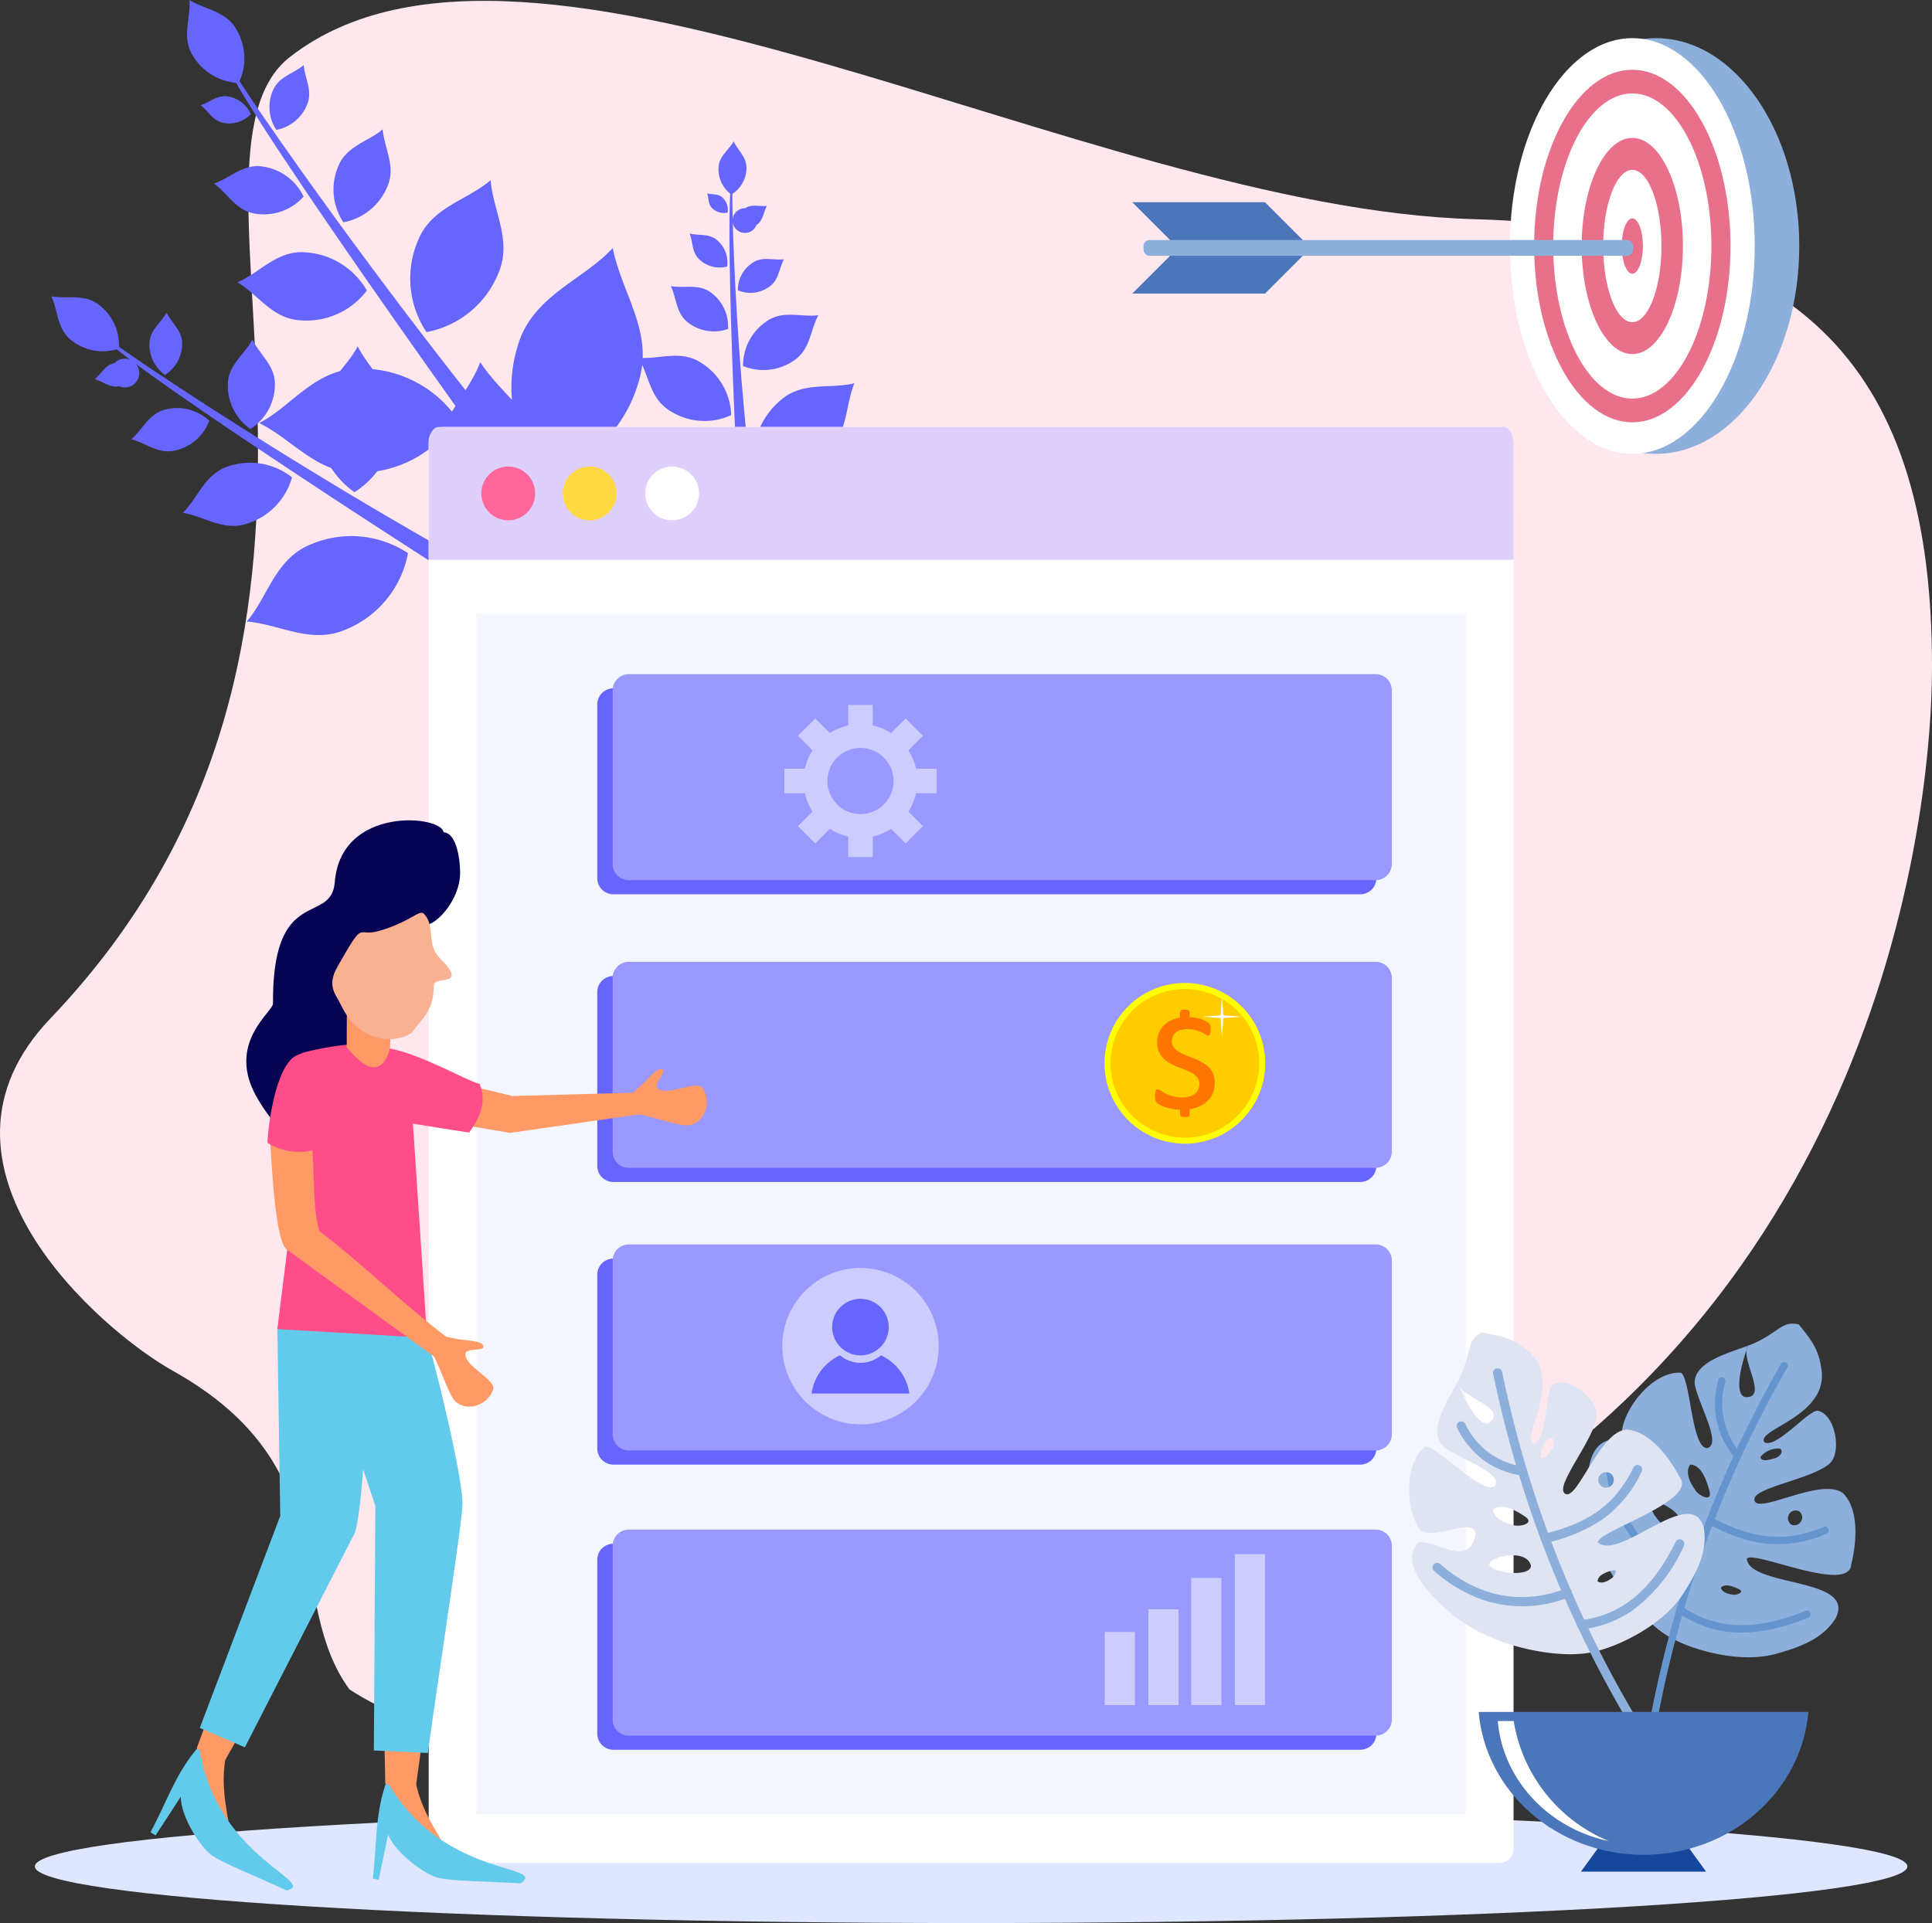 <svg xmlns="http://www.w3.org/2000/svg" width="237.153" height="236.115" viewBox="0 0 237.153 236.115">
  <rect x="0" y="0" width="237.153" height="236.115" fill="#333333" stroke="none"/>
  <g id="Group_35054" data-name="Group 35054" transform="translate(-46.744 -50.921)">
    <path id="XMLID_6_" d="M89.64,259.11C81.59,248.1,89.271,231.918,67.973,220c-8.9-4.969-32.291-25.216-15.053-43.259,44.9-46.995,13.228-105.5,29.43-118.081,29.461-22.885,97.6,18.588,145.314,19.93,41.079,1.151,56.234,19.1,56.234,54.947,0,21.054-8.36,86.863-75.584,114.336-.228.093-43.15,9.919-60.839,9.919-16.407,0-39.617,13.358-57.834,1.315Z" transform="translate(0 -0.76)" fill="#fee7ed" fill-rule="evenodd"/>
    <g id="Group_35051" data-name="Group 35051" transform="translate(53.039 50.921)">
      <path id="XMLID_137_" d="M768.142,276.417c-1.086-15.94-2.219-47.449-1.164-46.989-.362,2.359.872,35.612,4.452,48.33Z" transform="translate(-683.314 -207.219)" fill="#66f" fill-rule="evenodd"/>
      <path id="XMLID_138_" d="M757.654,190.471c-.567,1.048-1.8,1.792-1.854,3.191A3.812,3.812,0,0,0,757.371,197a3.852,3.852,0,0,0,1.854-3.191c.053-1.4-1.022-2.185-1.572-3.342Z" transform="translate(-673.891 -173.112)" fill="#66f" fill-rule="evenodd"/>
      <path id="XMLID_139_" d="M775.652,253.962c-.859.126-1.835-.274-2.672.294a1.515,1.515,0,1,0,1.391,2.064c.845-.558.835-1.536,1.281-2.358Z" transform="translate(-687.816 -228.687)" fill="#66f" fill-rule="evenodd"/>
      <path id="XMLID_140_" d="M744.614,241.778c.215.589.092,1.342.633,1.843a2.062,2.062,0,0,0,1.877.515,2.041,2.041,0,0,0-.633-1.843c-.541-.5-1.239-.341-1.877-.515Z" transform="translate(-664.101 -218.037)" fill="#66f" fill-rule="evenodd"/>
      <path id="XMLID_141_" d="M727.31,281.367c1.078.308,2.381-.045,3.364.825a3.553,3.553,0,0,1,1.236,3.233,3.614,3.614,0,0,1-3.365-.825c-.984-.87-.806-2.123-1.236-3.233Z" transform="translate(-648.949 -252.702)" fill="#66f" fill-rule="evenodd"/>
      <path id="XMLID_142_" d="M780.486,306.573c-1.228.178-2.626-.4-3.834.423a3.983,3.983,0,0,0-1.826,3.391,3.941,3.941,0,0,0,3.834-.423c1.216-.815,1.2-2.214,1.826-3.391Z" transform="translate(-690.553 -274.742)" fill="#66f" fill-rule="evenodd"/>
      <path id="XMLID_143_" d="M708.783,333.338c1.556.311,3.383-.344,4.9.78A5.159,5.159,0,0,1,715.8,338.6a5.187,5.187,0,0,1-4.9-.78c-1.5-1.133-1.388-2.933-2.125-4.479Z" transform="translate(-632.727 -298.208)" fill="#66f" fill-rule="evenodd"/>
      <path id="XMLID_144_" d="M789.23,361.646c-2,.288-4.281-.64-6.257.686a6.543,6.543,0,0,0-2.99,5.561,6.589,6.589,0,0,0,6.268-.695c1.987-1.334,1.95-3.636,2.979-5.553Z" transform="translate(-695.067 -322.95)" fill="#66f" fill-rule="evenodd"/>
      <path id="XMLID_145_" d="M676.866,402.324c2.414.253,5.089-.978,7.539.541a7.841,7.841,0,0,1,3.833,6.513,7.836,7.836,0,0,1-7.539-.541c-2.442-1.508-2.52-4.255-3.833-6.513Z" transform="translate(-604.78 -358.409)" fill="#66f" fill-rule="evenodd"/>
      <path id="XMLID_146_" d="M802.147,429.2c-2.855.736-6.292-.257-8.944,1.995a9.521,9.521,0,0,0-3.43,8.5,9.522,9.522,0,0,0,8.944-1.995c2.652-2.251,2.258-5.563,3.43-8.5Z" transform="translate(-703.567 -382.145)" fill="#66f" fill-rule="evenodd"/>
      <path id="XMLID_147_" d="M318.818,181.267c-17.445-23.162-50.383-69.927-48.351-70.258,1.787,3.931,36.638,53.257,54.666,69.052Z" transform="translate(-248.855 -103.535)" fill="#66f" fill-rule="evenodd"/>
      <path id="XMLID_148_" d="M231.647,50.921c.178,2.146-.967,4.506.329,6.692a6.959,6.959,0,0,0,5.708,3.51,6.955,6.955,0,0,0-.339-6.684c-1.295-2.186-3.729-2.306-5.7-3.518Z" transform="translate(-214.681 -50.921)" fill="#66f" fill-rule="evenodd"/>
      <path id="XMLID_149_" d="M316.877,115.12c-1.171,1.036-3.051,1.39-3.764,3.091a5.068,5.068,0,0,0,.406,4.867,5.069,5.069,0,0,0,3.775-3.1c.713-1.7-.266-3.186-.417-4.859Z" transform="translate(-285.894 -107.134)" fill="#66f" fill-rule="evenodd"/>
      <path id="XMLID_150_" d="M244.76,146.976c.917.665,1.48,1.931,2.8,2.158a3.642,3.642,0,0,0,3.355-1.072,3.7,3.7,0,0,0-2.793-2.166c-1.324-.227-2.2.707-3.366,1.08Z" transform="translate(-226.424 -134.051)" fill="#66f" fill-rule="evenodd"/>
      <path id="XMLID_151_" d="M257.884,217.031c1.928-.611,3.569-2.437,5.919-2.085a6.548,6.548,0,0,1,5.084,3.7,6.545,6.545,0,0,1-5.93,2.093c-2.359-.362-3.329-2.432-5.073-3.708Z" transform="translate(-237.915 -194.504)" fill="#66f" fill-rule="evenodd"/>
      <path id="XMLID_152_" d="M381.938,178.524c-1.688,1.487-4.372,1.994-5.413,4.447a7.3,7.3,0,0,0,.589,6.975,7.28,7.28,0,0,0,5.421-4.436c1.033-2.464-.38-4.58-.6-6.986Z" transform="translate(-341.26 -162.651)" fill="#66f" fill-rule="evenodd"/>
      <path id="XMLID_153_" d="M281.092,303.532c2.674-1.1,4.8-3.893,8.209-3.677a9.355,9.355,0,0,1,7.671,4.693,9.278,9.278,0,0,1-8.206,3.658c-3.406-.216-5.033-3.058-7.674-4.674Z" transform="translate(-258.237 -268.879)" fill="#66f" fill-rule="evenodd"/>
      <path id="XMLID_154_" d="M461.514,228.689c-2.757,2.431-7.159,3.258-8.852,7.264a11.892,11.892,0,0,0,.973,11.4,11.87,11.87,0,0,0,8.841-7.256c1.693-4.007-.632-7.47-.962-11.408Z" transform="translate(-407.584 -206.576)" fill="#66f" fill-rule="evenodd"/>
      <path id="XMLID_155_" d="M302.495,421.529c3.935-2.011,6.8-6.545,12-6.667a14.3,14.3,0,0,1,12.3,6.108,14.257,14.257,0,0,1-12,6.656c-5.207.13-8.05-3.987-12.3-6.1Z" transform="translate(-276.977 -369.587)" fill="#66f" fill-rule="evenodd"/>
      <path id="XMLID_156_" d="M564.044,295.707c-3.608,3.945-9.821,5.84-11.626,11.9a17.277,17.277,0,0,0,3.207,16.325,17.307,17.307,0,0,0,11.626-11.9c1.813-6.05-2.1-10.688-3.207-16.325Z" transform="translate(-495.123 -265.258)" fill="#66f" fill-rule="evenodd"/>
      <path id="XMLID_157_" d="M209.967,422.631c-21.9-13.355-64.258-41.08-62.7-42.01,2.759,2.65,47.516,31.847,67.508,38.948Z" transform="translate(-141.019 -339.609)" fill="#66f" fill-rule="evenodd"/>
      <path id="XMLID_158_" d="M97.354,343.431c.839,1.708.679,4.019,2.458,5.389a6.186,6.186,0,0,0,5.833,1.038,6.146,6.146,0,0,0-2.466-5.4c-1.767-1.378-3.816-.678-5.825-1.027Z" transform="translate(-97.354 -307.045)" fill="#66f" fill-rule="evenodd"/>
      <path id="XMLID_159_" d="M196.322,359.478c-.634,1.234-2.058,2.135-2.088,3.772a4.484,4.484,0,0,0,1.913,3.871,4.512,4.512,0,0,0,2.1-3.78c.03-1.637-1.263-2.533-1.924-3.863Z" transform="translate(-182.182 -321.096)" fill="#66f" fill-rule="evenodd"/>
      <path id="XMLID_160_" d="M140.261,410.775c.98.244,1.849,1.1,3.006.869a1.766,1.766,0,1,0-.58-2.852c-1.168.236-1.591,1.3-2.426,1.982Z" transform="translate(-134.924 -364.214)" fill="#66f" fill-rule="evenodd"/>
      <path id="XMLID_161_" d="M176.261,457.594c1.379-1.122,2.141-3.148,4.188-3.643a5.82,5.82,0,0,1,5.391,1.382,5.78,5.78,0,0,1-4.2,3.651c-2.055.484-3.52-.9-5.38-1.39Z" transform="translate(-166.446 -403.671)" fill="#66f" fill-rule="evenodd"/>
      <path id="XMLID_162_" d="M274.611,386.126c-.911,1.779-2.949,3.066-3.008,5.422a6.469,6.469,0,0,0,2.765,5.552,6.465,6.465,0,0,0,3.008-5.422c.04-2.358-1.81-3.641-2.765-5.552Z" transform="translate(-249.926 -344.43)" fill="#66f" fill-rule="evenodd"/>
      <path id="XMLID_163_" d="M227.137,513.885c1.848-1.775,2.684-4.757,5.56-5.695a8.285,8.285,0,0,1,7.848,1.349,8.291,8.291,0,0,1-5.56,5.695c-2.876.938-5.143-.886-7.848-1.349Z" transform="translate(-210.993 -450.927)" fill="#66f" fill-rule="evenodd"/>
      <path id="XMLID_164_" d="M365.177,392.706c-1.478,2.9-4.823,5.014-4.908,8.85a10.56,10.56,0,0,0,4.516,9.067,10.527,10.527,0,0,0,4.9-8.861c.085-3.836-2.943-5.93-4.508-9.056Z" transform="translate(-327.562 -350.191)" fill="#66f" fill-rule="evenodd"/>
      <path id="XMLID_165_" d="M290.179,590.647c2.569-2.938,3.451-7.6,7.7-9.4a12.627,12.627,0,0,1,12.1,1.007,12.625,12.625,0,0,1-7.7,9.4c-4.245,1.8-7.932-.658-12.1-1.007Z" transform="translate(-266.193 -514.334)" fill="#66f" fill-rule="evenodd"/>
      <path id="XMLID_166_" d="M480.488,408.427c-1.676,4.419-6.171,8.017-5.674,13.581a15.286,15.286,0,0,0,7.958,12.385,15.307,15.307,0,0,0,5.685-13.589c-.5-5.565-5.206-8.115-7.969-12.377Z" transform="translate(-427.828 -363.956)" fill="#66f" fill-rule="evenodd"/>
    </g>
    <path id="XMLID_5_" d="M196.068,1851.2c63.3,0,114.926-3.124,114.926-6.95s-51.626-6.955-114.926-6.955-114.926,3.124-114.926,6.955,51.625,6.95,114.926,6.95Z" transform="translate(-30.119 -1564.164)" fill="#dfe6ff" fill-rule="evenodd"/>
    <g id="Group_35052" data-name="Group 35052" transform="translate(99.365 103.348)">
      <path id="XMLID_168_" d="M471.516,472.388H601.194a1.753,1.753,0,0,1,1.745,1.754V646.951a1.759,1.759,0,0,1-1.745,1.754H471.516a1.759,1.759,0,0,1-1.745-1.754V474.142a1.753,1.753,0,0,1,1.745-1.754Z" transform="translate(-469.771 -472.388)" fill="#fff" fill-rule="evenodd"/>
      <path id="XMLID_169_" d="M602.938,488.7H469.771V474.489c0-1.16.53-2.1,1.188-2.1H601.741c.658,0,1.2.941,1.2,2.1Z" transform="translate(-469.771 -472.388)" fill="#dfcffd" fill-rule="evenodd"/>
      <path id="XMLID_170_" d="M525.069,518.058a3.3,3.3,0,1,0-3.3-3.3,3.3,3.3,0,0,0,3.3,3.3Z" transform="translate(-515.303 -506.602)" fill="#f69" fill-rule="evenodd"/>
      <path id="XMLID_171_" d="M605.429,518.058a3.3,3.3,0,1,0-3.307-3.3,3.3,3.3,0,0,0,3.307,3.3Z" transform="translate(-585.659 -506.602)" fill="#ffd941" fill-rule="evenodd"/>
      <path id="XMLID_172_" d="M686.8,518.058a3.3,3.3,0,1,0-3.3-3.3,3.3,3.3,0,0,0,3.3,3.3Z" transform="translate(-656.914 -506.602)" fill="#fff" fill-rule="evenodd"/>
      <rect id="XMLID_173_" width="121.436" height="147.346" transform="translate(5.865 22.977)" fill="#f3f6ff"/>
      <path id="XMLID_174_" d="M638.1,730.332h91.69a1.977,1.977,0,0,1,1.973,1.973v21.342a1.977,1.977,0,0,1-1.973,1.973H638.1a1.977,1.977,0,0,1-1.973-1.973V732.305a1.977,1.977,0,0,1,1.973-1.973Z" transform="translate(-615.434 -698.246)" fill="#66f" fill-rule="evenodd"/>
      <path id="XMLID_175_" d="M653.3,716.377h91.69a1.985,1.985,0,0,1,1.983,1.973v21.342a1.985,1.985,0,0,1-1.983,1.973H653.3a1.977,1.977,0,0,1-1.973-1.973V718.35a1.977,1.977,0,0,1,1.973-1.973Z" transform="translate(-628.746 -686.027)" fill="#99f" fill-rule="evenodd"/>
      <path id="XMLID_176_" d="M638.1,1014.28h91.69a1.977,1.977,0,0,1,1.973,1.973V1037.6a1.977,1.977,0,0,1-1.973,1.973H638.1a1.977,1.977,0,0,1-1.973-1.973v-21.342a1.976,1.976,0,0,1,1.973-1.973Z" transform="translate(-615.434 -946.873)" fill="#66f" fill-rule="evenodd"/>
      <path id="XMLID_177_" d="M653.3,1000.32h91.69a1.985,1.985,0,0,1,1.983,1.973v21.342a1.985,1.985,0,0,1-1.983,1.973H653.3a1.977,1.977,0,0,1-1.973-1.973v-21.342a1.976,1.976,0,0,1,1.973-1.973Z" transform="translate(-628.746 -934.65)" fill="#99f" fill-rule="evenodd"/>
      <path id="XMLID_178_" d="M638.1,1293.22h91.69a1.977,1.977,0,0,1,1.973,1.973v21.342a1.985,1.985,0,0,1-1.973,1.983H638.1a1.985,1.985,0,0,1-1.973-1.983v-21.342a1.977,1.977,0,0,1,1.973-1.973Z" transform="translate(-615.434 -1191.116)" fill="#66f" fill-rule="evenodd"/>
      <path id="XMLID_179_" d="M653.3,1279.27h91.69a1.985,1.985,0,0,1,1.983,1.973v21.342a1.993,1.993,0,0,1-1.983,1.983H653.3a1.985,1.985,0,0,1-1.973-1.983v-21.342a1.976,1.976,0,0,1,1.973-1.973Z" transform="translate(-628.746 -1178.901)" fill="#99f" fill-rule="evenodd"/>
      <path id="XMLID_180_" d="M638.1,1574.67h91.69a1.983,1.983,0,0,1,1.973,1.973v21.351a1.983,1.983,0,0,1-1.973,1.974H638.1a1.983,1.983,0,0,1-1.973-1.974v-21.351a1.983,1.983,0,0,1,1.973-1.973Z" transform="translate(-615.434 -1437.556)" fill="#66f" fill-rule="evenodd"/>
      <path id="XMLID_181_" d="M653.3,1560.71h91.69a1.993,1.993,0,0,1,1.983,1.983v21.342a1.985,1.985,0,0,1-1.983,1.973H653.3a1.977,1.977,0,0,1-1.973-1.973v-21.342a1.985,1.985,0,0,1,1.973-1.983Z" transform="translate(-628.746 -1425.332)" fill="#99f" fill-rule="evenodd"/>
      <path id="XMLID_200_" d="M828.609,746.71h3.006v2.521a6.818,6.818,0,0,1,2.257.932l1.782-1.781,2.129,2.119-1.791,1.791a6.954,6.954,0,0,1,.941,2.257h2.521v3.006h-2.521a7.037,7.037,0,0,1-.941,2.257l1.791,1.781-2.129,2.129-1.782-1.791a7.038,7.038,0,0,1-2.257.941v2.521h-3.006v-2.521a6.95,6.95,0,0,1-2.257-.941l-1.782,1.791-2.129-2.129,1.782-1.781a6.821,6.821,0,0,1-.932-2.257H820.77v-3.006h2.522a6.741,6.741,0,0,1,.932-2.257l-1.782-1.791,2.129-2.119,1.782,1.781a6.738,6.738,0,0,1,2.257-.932Zm1.5,5.281a4.061,4.061,0,1,1-4.056,4.056,4.061,4.061,0,0,1,4.056-4.056Z" transform="translate(-777.109 -712.587)" fill="#ccf" fill-rule="evenodd"/>
      <path id="XMLID_202_" d="M1146.525,1040.91a9.867,9.867,0,1,0-9.867-9.867,9.884,9.884,0,0,0,9.867,9.867Z" transform="translate(-1053.703 -952.912)" fill="#ff0" fill-rule="evenodd"/>
      <path id="XMLID_203_" d="M1151.734,1045.378a9.127,9.127,0,1,0-9.127-9.127,9.141,9.141,0,0,0,9.127,9.127Z" transform="translate(-1058.912 -958.12)" fill="#fc0" fill-rule="evenodd"/>
      <path id="XMLID_204_" d="M1193.8,1056.561a3.259,3.259,0,0,1-.292,1.425,2.882,2.882,0,0,1-.831,1.042,3.887,3.887,0,0,1-1.288.649c-.21.055-.429.11-.658.146v.612a.355.355,0,0,1-.356.347h-.475a.355.355,0,0,1-.356-.347v-.548a4.406,4.406,0,0,1-.859-.082,5.625,5.625,0,0,1-.9-.21,5.7,5.7,0,0,1-.676-.274,1.921,1.921,0,0,1-.4-.256.643.643,0,0,1-.183-.32,2.244,2.244,0,0,1-.064-.566,1.984,1.984,0,0,1,.027-.365q.027-.151.055-.247a.336.336,0,0,1,.1-.137.269.269,0,0,1,.146-.036.865.865,0,0,1,.375.155,5.729,5.729,0,0,0,.6.338,5.1,5.1,0,0,0,.859.338,3.607,3.607,0,0,0,1.133.164,3.2,3.2,0,0,0,.877-.11,1.918,1.918,0,0,0,.676-.311,1.277,1.277,0,0,0,.448-.512,1.7,1.7,0,0,0,.155-.74,1.172,1.172,0,0,0-.228-.74,2.2,2.2,0,0,0-.585-.53,4.7,4.7,0,0,0-.831-.411c-.311-.119-.621-.238-.95-.365s-.64-.283-.95-.448a3.654,3.654,0,0,1-.831-.6,3.009,3.009,0,0,1-.594-.859,2.9,2.9,0,0,1-.219-1.188,2.805,2.805,0,0,1,.238-1.16,2.761,2.761,0,0,1,.7-.987,3.818,3.818,0,0,1,1.188-.676,4.691,4.691,0,0,1,.685-.174v-.612a.355.355,0,0,1,.356-.347h.475a.355.355,0,0,1,.356.347v.539a4.842,4.842,0,0,1,.612.073,6.353,6.353,0,0,1,.74.174,3.542,3.542,0,0,1,.576.238,2.5,2.5,0,0,1,.356.219.68.68,0,0,1,.164.164.455.455,0,0,1,.055.155c.009.055.027.128.036.21a2.844,2.844,0,0,1,.018.311c0,.128-.009.247-.018.338a.679.679,0,0,1-.064.228.327.327,0,0,1-.091.137.23.23,0,0,1-.128.037.561.561,0,0,1-.3-.128,4.928,4.928,0,0,0-.512-.274,6.034,6.034,0,0,0-.731-.265,3.094,3.094,0,0,0-.959-.128,2.763,2.763,0,0,0-.859.11,1.441,1.441,0,0,0-.6.3,1.387,1.387,0,0,0-.356.475,1.439,1.439,0,0,0-.119.594,1.226,1.226,0,0,0,.228.758,2.241,2.241,0,0,0,.594.53,5.259,5.259,0,0,0,.85.42c.311.119.63.247.959.375s.649.283.959.439a4.113,4.113,0,0,1,.85.585,2.875,2.875,0,0,1,.594.831,2.815,2.815,0,0,1,.219,1.15Z" transform="translate(-1097.312 -976.064)" fill="#fe7600" fill-rule="evenodd"/>
      <path id="XMLID_205_" d="M1235.451,1034.84l.174,2.265,2.265.174-2.265.164-.174,2.267-.164-2.267-2.266-.164,2.266-.174Z" transform="translate(-1138.079 -964.876)" fill="#fff" fill-rule="evenodd"/>
      <path id="XMLID_206_" d="M828.307,1321.744a9.6,9.6,0,1,0-9.593-9.6,9.619,9.619,0,0,0,9.593,9.6Z" transform="translate(-775.309 -1199.284)" fill="#ccf" fill-rule="evenodd"/>
      <path id="XMLID_207_" d="M856.1,1388.7a6.083,6.083,0,0,1,3.481,4.687h-12a6.094,6.094,0,0,1,3.49-4.687,3.894,3.894,0,0,0,5.034,0Z" transform="translate(-800.583 -1274.719)" fill="#66f" fill-rule="evenodd"/>
      <path id="XMLID_208_" d="M871.395,1339.9a3.472,3.472,0,1,0-3.472-3.472,3.482,3.482,0,0,0,3.472,3.472Z" transform="translate(-818.396 -1225.913)" fill="#66f" fill-rule="evenodd"/>
      <rect id="XMLID_209_" width="3.709" height="8.981" transform="translate(82.982 147.95)" fill="#ccf"/>
      <rect id="XMLID_210_" width="3.709" height="11.767" transform="translate(88.336 145.163)" fill="#ccf"/>
      <rect id="XMLID_211_" width="3.709" height="15.614" transform="translate(93.599 141.316)" fill="#ccf"/>
      <rect id="XMLID_212_" width="3.709" height="18.537" transform="translate(98.953 138.393)" fill="#ccf"/>
    </g>
    <g id="Group_35053" data-name="Group 35053" transform="translate(65.219 151.646)">
      <path id="XMLID_182_" d="M466.357,1121.722l2.54-4.732,8.177,1.964,15.778-.439.256,2.614-16.354,2.349Z" transform="translate(-432.636 -1085.105)" fill="#f96" fill-rule="evenodd"/>
      <path id="XMLID_183_" d="M227.317,1759.79l1.873,3.554c-.585,3.819.429,6.879.813,10.324l-6.459-7.537Z" transform="translate(-220.027 -1647.947)" fill="#f96" fill-rule="evenodd"/>
      <path id="XMLID_184_" d="M248.3,1717.022l-4.422-2.476-2.8,7.638c-.091.987,2.7,2.96,3.463,1.544Z" transform="translate(-235.381 -1608.33)" fill="#f96" fill-rule="evenodd"/>
      <path id="XMLID_185_" d="M211.968,1794.626c3.983-.95-8.259-3.9-10.58-16.8-.064-.621-.42-.731-.64-.338-2.558,3.152-3.654,6.66-5.482,9.986l.621.4q1.562-2.384,3.106-4.769c-.082,2.348,2.512,6.514,4.02,7.345,1.279.886,5.454,2.539,8.953,4.175Z" transform="translate(-195.267 -1663.24)" fill="#62cbec" fill-rule="evenodd"/>
      <path id="XMLID_186_" d="M424.459,1791.01l3.033,2.64c.85,3.773,2.905,6.258,4.5,9.319l-8.752-4.677Z" transform="translate(-394.886 -1675.283)" fill="#f96" fill-rule="evenodd"/>
      <path id="XMLID_187_" d="M430.61,1746.1l-5.016-.7.164,8.131c.283.95,3.609,1.772,3.791.183Z" transform="translate(-396.943 -1635.342)" fill="#f96" fill-rule="evenodd"/>
      <path id="XMLID_188_" d="M432.74,1823.878c3.362-2.33-9.109-.63-15.97-11.8-.283-.557-.658-.53-.713-.082-1.233,3.865-.987,7.528-1.48,11.292l.731.146q.576-2.782,1.16-5.573c.777,2.22,4.705,5.153,6.4,5.39,1.516.357,6.011.384,9.867.63Z" transform="translate(-387.298 -1693.361)" fill="#62cbec" fill-rule="evenodd"/>
      <path id="XMLID_189_" d="M361.4,1339.38l6.468,3.992c1.983,7,4.513,18.272,4.34,20.547.046,1.489-2.832,20.282-4.248,30.423l-6.624-.311.183-30.021-7.9-23.681Z" transform="translate(-333.92 -1279.832)" fill="#62cbec" fill-rule="evenodd"/>
      <path id="XMLID_190_" d="M253.408,1342.3l.356,22.941-9.876,26.029,5.536,2.375q6.646-12.964,13.284-25.919c1.27-1.663,1.745-18.893,2.613-28.34Z" transform="translate(-237.84 -1279.833)" fill="#62cbec" fill-rule="evenodd"/>
      <path id="XMLID_191_" d="M311.522,872.055c-.923,3.581,4.376-.311,4.522-4.751.046-1.425-.311-5.061-2.028-5.189-.256-2.083-12.6-3.262-13.348,6.13-.439,5.372-7.683.219-7.583,14.9.009,1.032-5.628,4.769-2.138,11.237a20.216,20.216,0,0,0,7.857,7.976c.877.027,15.376-4.34,9.026-9.364-4.888-3.855.475-10.232,1.772-15.677.018-.082,1.909-5.253,1.919-5.263Z" transform="translate(-278.048 -860.663)" fill="#060352" fill-rule="evenodd"/>
      <path id="XMLID_192_" d="M329.392,1081.73l4.86.521c4.038.777,9.383,3.956,11,4.331.923,2.339-.055,4.257-1.279,5.975-1.535-.21-4.6-.722-6.907-1.087l1.736,26.3-18.382-1.078,2.786-22.347.1-2.348c1.453-8.99-3.024-8.588,1.864-9.62a38.412,38.412,0,0,1,4.221-.649Z" transform="translate(-304.852 -1054.231)" fill="#ff4d8a" fill-rule="evenodd"/>
      <path id="XMLID_193_" d="M388.9,1026.87l5.491,1.736q-.1,2.823-.21,5.646c-1.4,4.824-4.632.548-5.308-.2Z" transform="translate(-364.789 -1006.195)" fill="#f96" fill-rule="evenodd"/>
      <path id="XMLID_194_" d="M385.813,951.914c1.6,1.489.292,3.782,2.065,5.555,3.609,3.609-.713,2.074-.758,3.289-.091,2.841-.722,3.271-2.585,5.674-.886,1.151-6.176,2.293-8.816-3.234-.621-1.3-1.782-2.311-.457-4.659,3.435-6.066,2.311-3.636,5.089-4.431,3.737-1.069,4.842-2.522,5.463-2.193Z" transform="translate(-352.339 -940.522)" fill="#f9b291" fill-rule="evenodd"/>
      <path id="XMLID_195_" d="M474.21,1369.2l1.663.311c1.252.356,3.718.21,3.746,1.06-.027.566-1.654.119-2.184.722-.448,1.581,3.819,3.3,3.362,4.55-.64,1.873-3.1,2.75-4.541,1.517-.813-.6-1.663-3.581-2.924-6.048Z" transform="translate(-438.744 -1305.943)" fill="#f96" fill-rule="evenodd"/>
      <path id="XMLID_196_" d="M318.669,1180.3h-5.08c.2,3.435.658,11.776,1.964,12.909l18.117,13.165,1.5-2.421c-5.335-4.056-10.241-8.926-15.577-12.982-.877-3.2-.521-6.486-.923-10.671Z" transform="translate(-298.871 -1140.54)" fill="#f96" fill-rule="evenodd"/>
      <path id="XMLID_197_" d="M316.444,1092.975c-.63-.484-.859-1.681-1.708-1.544-2.969.548-3.983,9.054-4.011,10.881a7.38,7.38,0,0,0,6.624.585Z" transform="translate(-296.363 -1062.717)" fill="#ff4d8a" fill-rule="evenodd"/>
      <path id="XMLID_198_" d="M665.764,1109.673l1.252-1.133c1.042-.767,2.43-2.814,3.125-2.311.429.365-.914,1.37-.758,2.165.968,1.316,4.943-1.014,5.655.109,1.087,1.654.292,4.13-1.562,4.531-.987.274-3.855-.877-6.587-1.379Z" transform="translate(-607.238 -1075.614)" fill="#f96" fill-rule="evenodd"/>
    </g>
    <g id="XMLID_918_" transform="translate(185.729 55.606)">
      <g id="XMLID_923_" transform="translate(46.356 0)">
        <path id="XMLID_916_" d="M1557,139.626c9.692,0,17.593-11.462,17.593-25.52s-7.9-25.52-17.593-25.52-17.593,11.465-17.593,25.52,7.9,25.52,17.593,25.52Z" transform="translate(-1539.074 -88.586)" fill="#8dafdc" fill-rule="evenodd"/>
        <path id="XMLID_915_" d="M1551.758,139.63c8.276,0,15.026-11.465,15.026-25.52s-6.75-25.523-15.026-25.523-15.026,11.465-15.026,25.523,6.75,25.52,15.026,25.52Z" transform="translate(-1536.732 -88.587)" fill="#fff" fill-rule="evenodd"/>
        <path id="XMLID_914_" d="M1572.682,163.056c6.637,0,12.054-9.723,12.054-21.644s-5.417-21.644-12.054-21.644-12.054,9.723-12.054,21.644,5.414,21.644,12.054,21.644Z" transform="translate(-1557.656 -115.888)" fill="#e9708a" fill-rule="evenodd"/>
        <path id="XMLID_913_" d="M1589.177,180.606c5.347,0,9.707-8.418,9.707-18.735s-4.36-18.738-9.707-18.738-9.71,8.417-9.71,18.738,4.359,18.735,9.71,18.735Z" transform="translate(-1574.151 -136.348)" fill="#fff" fill-rule="evenodd"/>
        <path id="XMLID_912_" d="M1613.778,213.6c3.422,0,6.212-5.961,6.212-13.271s-2.79-13.274-6.212-13.274-6.216,5.964-6.216,13.274,2.792,13.271,6.216,13.271Z" transform="translate(-1598.751 -174.808)" fill="#e9708a" fill-rule="evenodd"/>
        <path id="XMLID_910_" d="M1632.333,237.314c1.969,0,3.577-4.2,3.577-9.348s-1.607-9.348-3.577-9.348-3.58,4.2-3.58,9.348,1.607,9.348,3.58,9.348Z" transform="translate(-1617.306 -202.442)" fill="#fff" fill-rule="evenodd"/>
        <path id="XMLID_909_" d="M1648.363,273.213c.717,0,1.3-1.529,1.3-3.4s-.585-3.4-1.3-3.4-1.3,1.529-1.3,3.4.585,3.4,1.3,3.4Z" transform="translate(-1633.337 -244.289)" fill="#e9708a" fill-rule="evenodd"/>
      </g>
      <g id="XMLID_920_" transform="translate(0 20.144)">
        <path id="XMLID_908_" d="M1185.971,256.137h0l-5.608-5.608H1164.07l5.611,5.608h0l-5.611,5.609h16.294Z" transform="translate(-1164.07 -250.529)" fill="#4b76ba" fill-rule="evenodd"/>
        <path id="XMLID_906_" d="M1234.565,287.853h-58.608a.744.744,0,0,0-.742.742v.447a.744.744,0,0,0,.742.742h58.608a.744.744,0,0,0,.742-.742V288.6a.743.743,0,0,0-.742-.742Z" transform="translate(-1173.829 -283.21)" fill="#8dafdc" fill-rule="evenodd"/>
      </g>
    </g>
    <g id="XMLID_747_" transform="translate(219.713 213.439)">
      <g id="XMLID_752_">
        <g id="XMLID_736_" transform="translate(21.902)">
          <g id="XMLID_737_">
            <path id="XMLID_738_" d="M1623.731,1396.085c-3.775-1.926-9.257-8.864-10.1-15.263-.271-1.958-1.176-8.728,2.759-9.149,1.985,1.295,2.466,6.576,5.961,3.887,1.3-1.818-4.792-2.854-4.774-5.023.409-2.915,3.866-7.3,7.256-7.076,1.184.894,1.278,9.319,3.222,9.253,1.808-.526-1.038-5.219-1.549-7.833-.246-2.682,4.014-3.8,6.542-4.744-1.185,3.239-1.527,6.1-.33,6.313,2.928.161-.742-4.767.33-6.312,3.657-1.369,4.067-3.186,6.242-2.592,1.725,2.125,2.462,3.145,2.8,5.721.615,5.61-8.142,7.179-7.028,8.733,1.515.825,5.684-4.295,6.643-3.851,2.11.573,2.81,5.04,1.427,6.388-2.042,1.988-9.526,2.994-9.3,4.543.277,1.938,8.388-2.983,10.939-.765,1.925,2.015,1.611,6.029.945,8.663-.2,3.741-12.256-1.885-12.82-.655.462,3.5,13.417,2.212,10.925,7.246-1.576,2.586-4.443,3.585-7.294,4.394-4.4,1.236-10.151-.423-12.8-1.877Zm15.55-15.635a.952.952,0,0,0-.937,1.645.906.906,0,0,0,1.21-.4.894.894,0,0,0-.272-1.241Zm-10.948-2.373c.308,1.4-1.525.378-1.844-.346-.57-.8-1.185-2.086-.552-2.986,1.239-.015,1.958,1.587,2.4,3.332ZM1624.85,1383c1.025-1.833-2.638-4.1-3.666-3.564-.751.755,2.607,4.632,3.666,3.564Zm7.118,7.053c.7.368-.391.768-.8.646-.536-.053-1.3-.257-1.452-.841.437-.523,1.371-.253,2.257.2Zm5.013-17.278a2.785,2.785,0,0,0-2.422,1.044c.172.642,1.1.315,1.693.163.658-.132,1.232-.842.729-1.207Z" transform="translate(-1613.348 -1357.431)" fill="#8dafdc" fill-rule="evenodd"/>
          </g>
        </g>
        <g id="XMLID_11_" transform="translate(24.196 4.703)">
          <g id="XMLID_732_" transform="translate(4.832)">
            <g id="XMLID_734_">
              <path id="XMLID_735_" d="M1670.947,1442.74a.451.451,0,0,1-.31-.5,143.178,143.178,0,0,1,5.749-22.839,138.774,138.774,0,0,1,10.862-23.927.451.451,0,0,1,.782.448,137.166,137.166,0,0,0-16.5,46.466.451.451,0,0,1-.519.371A.409.409,0,0,1,1670.947,1442.74Z" transform="translate(-1670.631 -1395.242)" fill="#6495ce"/>
            </g>
          </g>
          <g id="XMLID_729_" transform="translate(13.345 1.884)">
            <g id="XMLID_730_">
              <path id="XMLID_731_" d="M1741.738,1420.417a.45.45,0,0,1-.213-.143,10.478,10.478,0,0,1-2.27-4.673,10.845,10.845,0,0,1,.219-4.875.451.451,0,1,1,.872.23,9.333,9.333,0,0,0,1.876,8.745.451.451,0,0,1-.483.717Z" transform="translate(-1739.072 -1410.39)" fill="#6495ce"/>
            </g>
          </g>
          <g id="XMLID_722_" transform="translate(0 12.936)">
            <g id="XMLID_727_">
              <path id="XMLID_728_" d="M1641.995,1513.049l-.025-.009c-5.816-2.2-9.335-6.794-10.176-13.293a.451.451,0,0,1,.894-.116c.8,6.148,4.116,10.493,9.6,12.565a.451.451,0,0,1-.293.852Z" transform="translate(-1631.79 -1499.239)" fill="#6495ce"/>
            </g>
            <g id="XMLID_725_" transform="translate(12.311 6.122)">
              <path id="XMLID_726_" d="M1735.142,1551.086a24.544,24.544,0,0,1-4.144-1.78.451.451,0,1,1,.422-.8c5.167,2.736,9.136,3.073,13.7,1.162a.451.451,0,1,1,.348.831,14.691,14.691,0,0,1-7.492,1.194A15.321,15.321,0,0,1,1735.142,1551.086Z" transform="translate(-1730.759 -1548.458)" fill="#6495ce"/>
            </g>
          </g>
          <g id="XMLID_12_" transform="translate(8.618 29.975)">
            <path id="XMLID_13_" d="M1705.031,1638.87a14.852,14.852,0,0,1-3.754-1.828.451.451,0,1,1,.495-.753c2.931,1.925,7.306,3.72,15.179.5a.451.451,0,0,1,.341.834C1711.818,1639.862,1707.934,1639.776,1705.031,1638.87Z" transform="translate(-1701.073 -1636.214)" fill="#6495ce"/>
          </g>
        </g>
        <g id="XMLID_136_" transform="translate(0 1.102)">
          <g id="XMLID_1_">
            <path id="XMLID_2_" d="M1460.069,1405.454c-4.1,1.065-12.806-.493-17.676-4.728-1.506-1.289-6.672-5.745-4-8.679,2.346-.343,6.206,3.288,7.036-1.045-.233-2.218-5.479,1.043-6.9-.585-1.628-2.461-1.947-8.029.734-10.111,1.486-.117,7.141,6.128,8.55,4.789,1.008-1.594-4.24-3.219-6.354-4.835-1.956-1.846.487-5.51,1.755-7.891,1.256,3.213,2.9,5.584,3.939,4.941,2.3-1.815-3.719-3.071-3.939-4.941,1.826-3.455.927-5.078,2.949-6.083,2.7.45,3.928.725,5.9,2.426,4.175,3.795-1.344,10.775.521,11.193,1.685-.385,1.413-6.979,2.419-7.281,1.962-.973,5.452,1.912,5.3,3.832-.206,2.842-5.138,8.563-3.944,9.568,1.49,1.27,4.3-7.8,7.677-7.827,2.784.231,5.2,3.442,6.451,5.856,2.334,2.933-10.417,6.719-10.025,8.012,2.669,2.32,11.506-7.24,12.977-1.822.533,2.979-.942,5.633-2.542,8.133-2.478,3.84-7.873,6.409-10.831,7.078Zm1.269-22.015a.951.951,0,1,0,1.035.754.9.9,0,0,0-1.035-.754Zm-9.76,5.489c1.157.843-.9,1.284-1.613.96-.951-.218-2.268-.78-2.394-1.868.913-.834,2.519-.117,4.008.908Zm.652,6c-.442-2.054-4.691-1.315-5.106-.24-.066,1.062,5.018,1.74,5.106.24Zm10,.556c.768-.183.219.836-.174,1.015-.432.324-1.144.676-1.64.334-.017-.68.859-1.1,1.814-1.349Zm-7.7-16.257a2.784,2.784,0,0,0-1.121,2.391c.555.36,1.031-.5,1.376-1.005.4-.534.359-1.445-.256-1.386Z" transform="translate(-1437.272 -1366.288)" fill="#dfe4f3" fill-rule="evenodd"/>
          </g>
        </g>
        <g id="XMLID_120_" transform="translate(2.877 5.515)">
          <g id="XMLID_133_" transform="translate(7.436)">
            <g id="XMLID_134_">
              <path id="XMLID_135_" d="M1539.094,1448.738a.562.562,0,0,1-.309-.238,142.878,142.878,0,0,1-10.851-20.919,138.99,138.99,0,0,1-7.742-25.132.563.563,0,1,1,1.1-.229,136.927,136.927,0,0,0,18.444,45.682.563.563,0,0,1-.178.776A.556.556,0,0,1,1539.094,1448.738Z" transform="translate(-1520.181 -1401.77)" fill="#8dafdc"/>
            </g>
          </g>
          <g id="XMLID_130_" transform="translate(2.955 6.487)">
            <g id="XMLID_131_">
              <path id="XMLID_132_" d="M1490.483,1460.188a10.138,10.138,0,0,1-3.16-1.621,10.979,10.979,0,0,1-3.1-3.831.563.563,0,0,1,1.006-.508,9.239,9.239,0,0,0,7.124,5.24.563.563,0,1,1-.176,1.113A11.868,11.868,0,0,1,1490.483,1460.188Z" transform="translate(-1484.16 -1453.918)" fill="#8dafdc"/>
            </g>
          </g>
          <g id="XMLID_127_" transform="translate(0 23.863)">
            <g id="XMLID_128_">
              <path id="XMLID_129_" d="M1466.955,1598.268a17.8,17.8,0,0,1-6.361-3.672.563.563,0,1,1,.74-.85c4.646,4.047,9.973,5.091,15.4,3.018a.563.563,0,0,1,.4,1.053A15.258,15.258,0,0,1,1466.955,1598.268Z" transform="translate(-1460.401 -1593.608)" fill="#8dafdc"/>
            </g>
          </g>
          <g id="XMLID_124_" transform="translate(13.276 11.83)">
            <g id="XMLID_125_">
              <path id="XMLID_126_" d="M1567.524,1506.43a.564.564,0,0,1,.034-1.085c5.645-1.373,8.817-3.734,10.951-8.15a.563.563,0,0,1,1.015.49,14.81,14.81,0,0,1-4.854,5.9,19.8,19.8,0,0,1-6.845,2.855A.553.553,0,0,1,1567.524,1506.43Z" transform="translate(-1567.128 -1496.876)" fill="#8dafdc"/>
            </g>
          </g>
          <g id="XMLID_121_" transform="translate(17.75 20.964)">
            <g id="XMLID_122_">
              <path id="XMLID_123_" d="M1603.494,1581.347a.563.563,0,0,1,.087-1.1c3.443-.5,7.874-2.045,11.609-9.63a.563.563,0,1,1,1.011.5,19.959,19.959,0,0,1-6.382,7.977,13.82,13.82,0,0,1-6.076,2.27A.585.585,0,0,1,1603.494,1581.347Z" transform="translate(-1603.099 -1570.307)" fill="#8dafdc"/>
            </g>
          </g>
        </g>
      </g>
      <g id="XMLID_748_" transform="translate(8.536 47.675)">
        <path id="XMLID_119_" d="M1614.512,1813.34l3.84,5.28,3.841,5.293H1606.83l3.841-5.293Z" transform="translate(-1594.275 -1804.304)" fill="#15489d" fill-rule="evenodd"/>
        <path id="XMLID_118_" d="M1546.371,1740.7c-.838,9.818-9.581,17.542-20.237,17.542s-19.4-7.724-20.238-17.542Z" transform="translate(-1505.896 -1740.7)" fill="#4b76ba" fill-rule="evenodd"/>
        <path id="XMLID_117_" d="M1538.42,1764.432c-7.4-1.55-13.031-7.486-13.659-14.749h1.955a19.258,19.258,0,0,0,11.7,14.749Z" transform="translate(-1522.414 -1748.565)" fill="#fff" fill-rule="evenodd"/>
      </g>
    </g>
  </g>
</svg>
